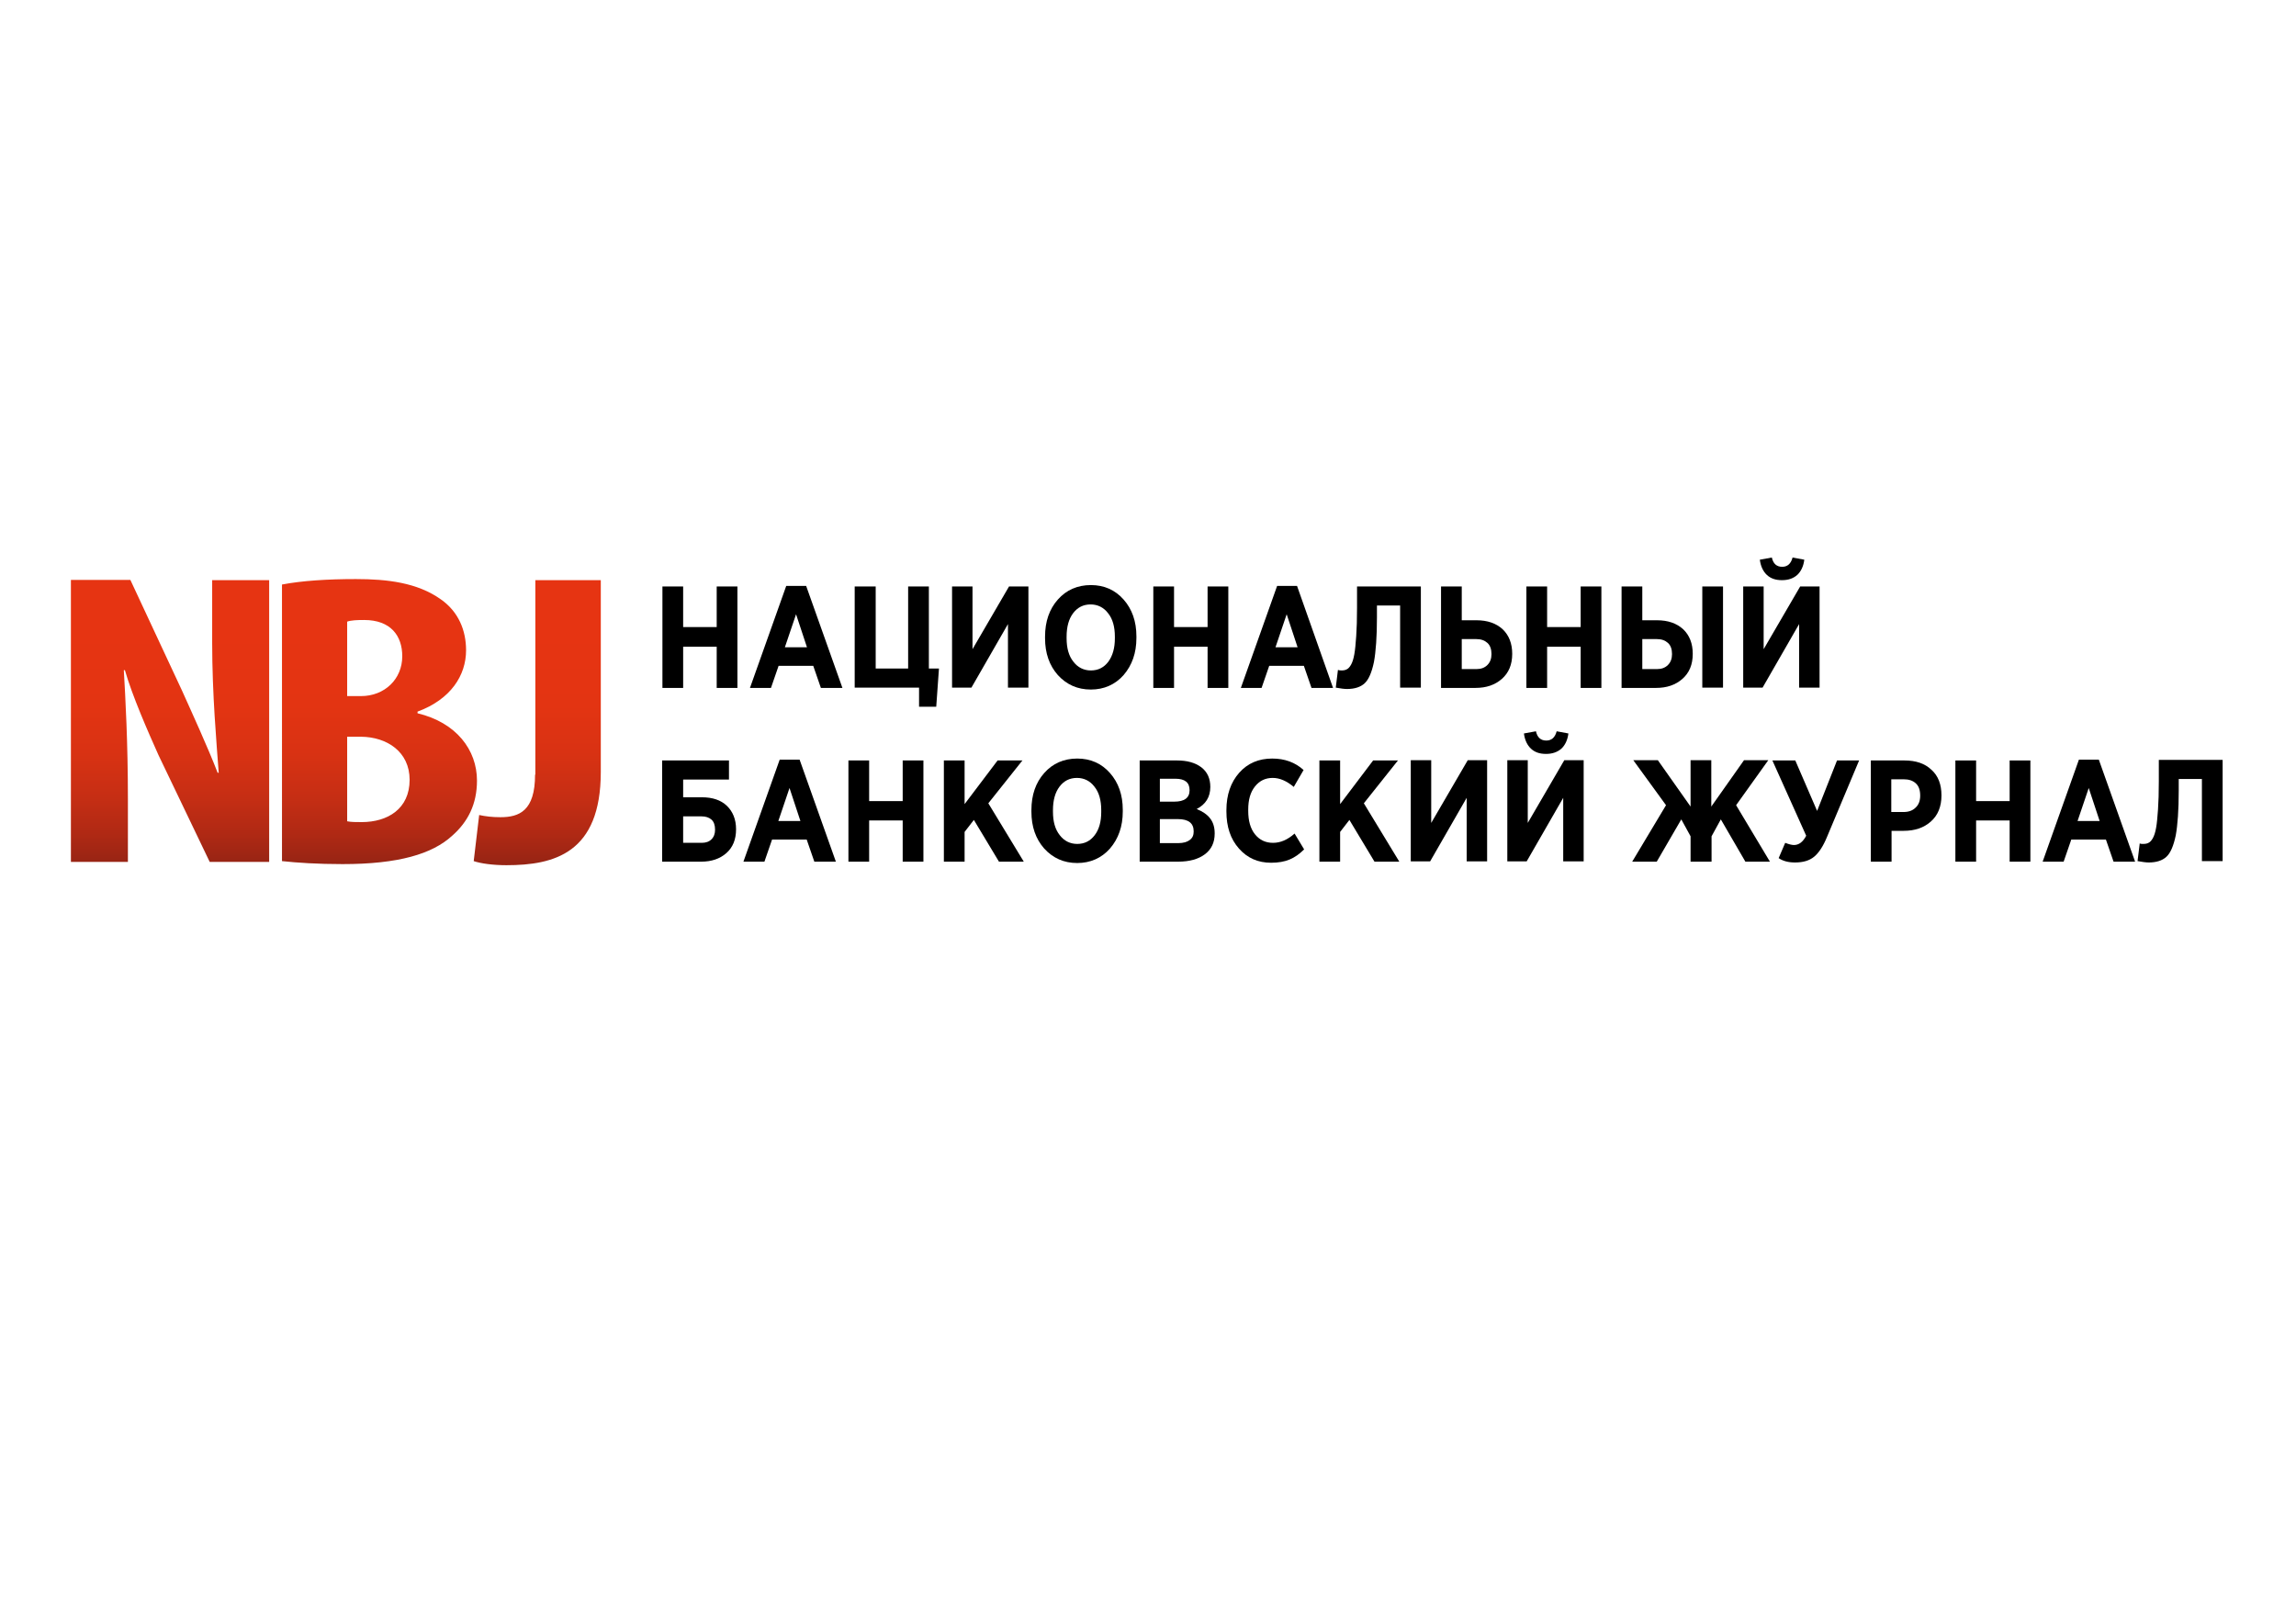 <?xml version="1.0" encoding="utf-8"?> <svg xmlns="http://www.w3.org/2000/svg" xmlns:xlink="http://www.w3.org/1999/xlink" version="1.1" id="Слой_1" x="0px" y="0px" viewBox="0 0 841.9 595.3" style="enable-background:new 0 0 841.9 595.3;" xml:space="preserve"> <style type="text/css"> .st0{fill:url(#SVGID_1_);} </style> <linearGradient id="SVGID_1_" gradientUnits="userSpaceOnUse" x1="123.097" y1="231.689" x2="123.097" y2="319.794"> <stop offset="0" style="stop-color:#E63412"></stop> <stop offset="0.307" style="stop-color:#E33412"></stop> <stop offset="0.512" style="stop-color:#D83213"></stop> <stop offset="0.686" style="stop-color:#C62E14"></stop> <stop offset="0.843" style="stop-color:#AF2914"></stop> <stop offset="0.988" style="stop-color:#922314"></stop> <stop offset="1" style="stop-color:#902214"></stop> </linearGradient> <path class="st0" d="M46.9,316v-23.1c0-20.8-0.9-36.8-1.5-47.2h0.4c2.7,9.4,8.4,22.4,12.3,31.1L76.9,316h21.8V212.7H77.8v22.8 c0,19,1.6,36.9,2.4,47.8h-0.4c-3.5-9.1-9.5-22.2-13.1-30.2l-18.9-40.5H26V316H46.9L46.9,316z M103.4,315.7 c5.5,0.6,13.1,1.1,22.2,1.1c20.5,0,32.9-3.7,40.2-10.4c5.8-5.1,9.1-11.6,9.1-20.2c0-11.3-7.6-21.3-21.8-24.7v-0.6 c12.2-4.5,17.8-13.3,17.8-22.5c0-7.2-2.7-14.1-9.3-18.7c-8.6-6.1-19.6-7.4-31.1-7.4c-10.4,0-19.8,0.6-27.1,2V315.7L103.4,315.7z M127.3,227.9c1.4-0.5,3.6-0.6,6.2-0.6c9.8,0,14,5.8,14,13.3c0,8.4-6.5,14.6-15.1,14.6h-5.1V227.9L127.3,227.9z M127.3,270.1h5.1 c9.5,0.1,17.8,5.5,17.8,15.8c0,10.6-8,15.5-17.6,15.5c-2.2,0-3.8,0-5.3-0.3V270.1L127.3,270.1z M196.2,284 c0,13.3-5.8,15.6-12.7,15.6c-3.1,0-5.4-0.3-7.8-0.8l-2,16.9c2.7,0.9,7.1,1.5,12,1.5c17.5,0,34.6-4.4,34.6-34.2v-70.3h-24V284 L196.2,284z"></path> <g> <path d="M270.4,252.2h-7.6v-15.1h-12.3v15.1h-7.6V215h7.6v14.9h12.3V215h7.6V252.2z"></path> <path d="M308.9,252.2h-7.9l-2.8-8.1h-12.7l-2.8,8.1H275l13.3-37.4h7.3L308.9,252.2z M295.9,237.3l-4-12.1l-4.1,12.1H295.9z"></path> <path d="M313.4,252.2V215h7.7v30.1h11.9V215h7.6v30.1h3.7l-1,14h-6.3v-7H313.4z"></path> <path d="M377.1,215v37.1h-7.5v-23.3l-13.4,23.3h-7.1V215h7.5v23l13.4-23H377.1z"></path> <path d="M416.7,233.9c0,5.5-1.6,10-4.7,13.6c-3.1,3.5-7.2,5.3-12,5.3c-4.9,0-8.9-1.8-12.1-5.3c-3.1-3.5-4.7-8-4.7-13.5v-0.6 c0-5.6,1.6-10.1,4.7-13.6c3.1-3.5,7.2-5.3,12.1-5.3c4.9,0,8.9,1.8,12,5.3c3.1,3.5,4.7,8,4.7,13.5V233.9z M408.8,234v-0.6 c0-3.6-0.8-6.5-2.5-8.6c-1.6-2.1-3.8-3.2-6.4-3.2c-2.7,0-4.8,1.1-6.4,3.2c-1.6,2.1-2.4,5-2.4,8.6v0.6c0,3.6,0.8,6.5,2.5,8.6 c1.6,2.1,3.8,3.2,6.4,3.2c2.7,0,4.8-1.1,6.4-3.2C408,240.4,408.8,237.6,408.8,234z"></path> <path d="M450.4,252.2h-7.6v-15.1h-12.3v15.1h-7.6V215h7.6v14.9h12.3V215h7.6V252.2z"></path> <path d="M488.8,252.2h-7.9l-2.8-8.1h-12.7l-2.8,8.1H455l13.3-37.4h7.3L488.8,252.2z M475.8,237.3l-4-12.1l-4.1,12.1H475.8z"></path> <path d="M491.8,245.8c0.8,0,1.5-0.1,2-0.4c0.5-0.2,1.1-0.8,1.6-1.7c0.5-0.9,0.9-2.1,1.2-3.8c0.3-1.6,0.5-3.9,0.7-6.7 c0.2-2.8,0.3-6.3,0.3-10.4V215H521v37.1h-7.6V222h-8.5v4.3c0,7.1-0.4,12.6-1.1,16.4c-0.8,3.8-1.9,6.4-3.4,7.8 c-1.5,1.4-3.7,2.1-6.5,2.1c-1,0-2.4-0.2-4.1-0.5l0.8-6.5C490.8,245.7,491.3,245.8,491.8,245.8z"></path> <path d="M541.1,252.2h-12.7V215h7.6v12.4h5.4c4,0,7.2,1.1,9.6,3.3c2.3,2.2,3.5,5.2,3.5,9c0,4-1.3,7-3.8,9.2 C548.2,251.1,545,252.2,541.1,252.2z M536,245.3h5.4c1.7,0,3-0.5,4-1.5c1-1,1.5-2.3,1.5-4c0-1.8-0.5-3.2-1.5-4.1 c-1-0.9-2.3-1.4-4.1-1.4H536V245.3z"></path> <path d="M587.2,252.2h-7.6v-15.1h-12.3v15.1h-7.6V215h7.6v14.9h12.3V215h7.6V252.2z"></path> <path d="M594.6,252.2V215h7.6v12.4h5.4c4,0,7.2,1.1,9.6,3.3c2.3,2.2,3.5,5.2,3.5,9c0,4-1.3,7-3.8,9.2c-2.5,2.2-5.7,3.3-9.6,3.3 H594.6z M602.2,245.3h5.4c1.7,0,3-0.5,4-1.5c1-1,1.5-2.3,1.5-4c0-1.8-0.5-3.2-1.5-4.1c-1-0.9-2.3-1.4-4.1-1.4h-5.3V245.3z M624.2,252.2V215h7.6v37.1H624.2z"></path> <path d="M667.2,215v37.1h-7.5v-23.3l-13.4,23.3h-7.1V215h7.5v23l13.4-23H667.2z M653.4,212.7c-2.3,0-4.1-0.6-5.5-1.9 c-1.4-1.3-2.3-3.2-2.6-5.6l4.4-0.8c0.5,2.3,1.8,3.4,3.8,3.4c1.9,0,3.2-1.1,3.8-3.4l4.3,0.8c-0.3,2.4-1.2,4.3-2.6,5.6 C657.5,212.1,655.7,212.7,653.4,212.7z"></path> <path d="M242.8,315.9v-37.1h24.5v7h-16.8v6.5h6.9c3.8,0,6.9,1,9.1,3.1c2.2,2.1,3.4,5,3.4,8.6c0,3.8-1.2,6.7-3.6,8.8 c-2.4,2.1-5.5,3.1-9.2,3.1H242.8z M250.5,309h6.8c1.5,0,2.7-0.4,3.6-1.3c0.9-0.9,1.3-2.1,1.3-3.5c0-1.6-0.4-2.9-1.3-3.7 c-0.9-0.8-2.1-1.2-3.6-1.2h-6.8V309z"></path> <path d="M306.5,315.9h-7.9l-2.8-8.1h-12.7l-2.8,8.1h-7.7l13.3-37.4h7.3L306.5,315.9z M293.5,301l-4-12.1l-4.1,12.1H293.5z"></path> <path d="M338.6,315.9H331v-15.1h-12.3v15.1h-7.6v-37.1h7.6v14.9H331v-14.9h7.6V315.9z"></path> <path d="M375.4,315.9h-9.1l-9.2-15.3l-3.4,4.4v10.9h-7.6v-37.1h7.6v16l12.1-16h9.1l-12.5,15.7L375.4,315.9z"></path> <path d="M411.7,297.5c0,5.5-1.6,10-4.7,13.6c-3.1,3.5-7.2,5.3-12,5.3c-4.9,0-8.9-1.8-12.1-5.3c-3.1-3.5-4.7-8-4.7-13.5V297 c0-5.6,1.6-10.1,4.7-13.6c3.1-3.5,7.2-5.3,12.1-5.3c4.9,0,8.9,1.8,12,5.3c3.1,3.5,4.7,8,4.7,13.5V297.5z M403.8,297.7V297 c0-3.6-0.8-6.5-2.5-8.6c-1.6-2.1-3.8-3.2-6.4-3.2c-2.7,0-4.8,1.1-6.4,3.2c-1.6,2.1-2.4,5-2.4,8.6v0.6c0,3.6,0.8,6.5,2.5,8.6 c1.6,2.1,3.8,3.2,6.4,3.2c2.7,0,4.8-1.1,6.4-3.2C403,304.1,403.8,301.3,403.8,297.7z"></path> <path d="M445.4,305.6c0,3.3-1.2,5.8-3.6,7.6c-2.4,1.8-5.7,2.7-9.8,2.7h-14.1v-37.1h13.7c3.7,0,6.6,0.8,8.9,2.5 c2.2,1.7,3.3,4.1,3.3,7.2c0,3.7-1.7,6.4-5,8.1c2.2,0.9,3.8,2,4.9,3.4c1.1,1.4,1.7,3.2,1.7,5.5V305.6z M436.2,289.7 c0-2.8-1.7-4.2-5.2-4.2h-5.7v8.4h5.3C434.3,293.9,436.2,292.5,436.2,289.7z M437.7,304.8c0-3-1.9-4.5-5.8-4.5h-6.6v8.8h6.8 c1.8,0,3.1-0.4,4.1-1.1C437.3,307.2,437.7,306.2,437.7,304.8z"></path> <path d="M478.2,311.4c-1.7,1.7-3.4,2.9-5.3,3.7c-1.9,0.8-4.2,1.2-6.8,1.2c-4.8,0-8.7-1.7-11.8-5.2c-3.1-3.5-4.6-8-4.6-13.6v-0.5 c0-5.6,1.6-10.2,4.7-13.7c3.1-3.5,7.2-5.2,12.1-5.2c4.6,0,8.4,1.4,11.5,4.2l-3.6,6.2c-2.6-2.2-5.2-3.3-7.7-3.3 c-2.7,0-4.8,1-6.5,3.1c-1.7,2.1-2.5,4.9-2.5,8.5v0.5c0,3.6,0.8,6.5,2.5,8.6c1.7,2.1,3.9,3.1,6.6,3.1c2.7,0,5.3-1.1,7.9-3.4 L478.2,311.4z"></path> <path d="M513.1,315.9H504l-9.2-15.3l-3.4,4.4v10.9h-7.6v-37.1h7.6v16l12.1-16h9.1l-12.5,15.7L513.1,315.9z"></path> <path d="M545.3,278.7v37.1h-7.5v-23.3l-13.4,23.3h-7.1v-37.1h7.5v23l13.4-23H545.3z"></path> <path d="M580.7,278.7v37.1h-7.5v-23.3l-13.4,23.3h-7.1v-37.1h7.5v23l13.4-23H580.7z M566.9,276.4c-2.3,0-4.1-0.6-5.5-1.9 c-1.4-1.3-2.3-3.2-2.6-5.6l4.4-0.8c0.5,2.3,1.8,3.4,3.8,3.4c1.9,0,3.2-1.1,3.8-3.4l4.3,0.8c-0.3,2.4-1.2,4.3-2.6,5.6 C571,275.8,569.1,276.4,566.9,276.4z"></path> <path d="M619.9,315.9v-9.3l-3.4-6.2l-9,15.5h-9l12.4-20.7l-12-16.5h9l12,17v-17h7.6v17l12-17h8.9l-11.8,16.5l12.4,20.7h-9l-9-15.5 l-3.4,6.2v9.3H619.9z"></path> <path d="M658.2,316.2c-2.4,0-4.4-0.5-6-1.6l2.4-5.6c1.3,0.5,2.4,0.8,3.2,0.8c1.8,0,3.3-1.1,4.5-3.4l-12.4-27.6h8.4l8,18.5l7.3-18.5 h8.1l-11.8,28.1c-1.4,3.4-3,5.8-4.7,7.2C663.5,315.5,661.2,316.2,658.2,316.2z"></path> <path d="M711.9,291.6c0,4.1-1.3,7.3-3.9,9.6c-2.6,2.3-5.9,3.4-10,3.4h-4.4v11.3H686v-37.1h12.3c4.2,0,7.5,1.1,9.9,3.4 C710.7,284.4,711.9,287.6,711.9,291.6z M704.1,291.7c0-2-0.5-3.5-1.6-4.5c-1.1-1-2.5-1.5-4.5-1.5h-4.5v12h4.5 c1.8,0,3.3-0.5,4.4-1.6C703.6,295,704.1,293.5,704.1,291.7z"></path> <path d="M744.5,315.9h-7.6v-15.1h-12.3v15.1h-7.6v-37.1h7.6v14.9h12.3v-14.9h7.6V315.9z"></path> <path d="M782.9,315.9H775l-2.8-8.1h-12.7l-2.8,8.1h-7.7l13.3-37.4h7.3L782.9,315.9z M769.9,301l-4-12.1l-4.1,12.1H769.9z"></path> <path d="M785.8,309.4c0.8,0,1.5-0.1,2-0.4c0.5-0.2,1.1-0.8,1.6-1.7c0.5-0.9,0.9-2.1,1.2-3.8c0.3-1.6,0.5-3.9,0.7-6.7 c0.2-2.8,0.3-6.3,0.3-10.4v-7.8h23.4v37.1h-7.6v-30.1h-8.5v4.3c0,7.1-0.4,12.6-1.1,16.4c-0.8,3.8-1.9,6.4-3.4,7.8 c-1.5,1.4-3.7,2.1-6.5,2.1c-1,0-2.4-0.2-4.1-0.5l0.8-6.5C784.9,309.4,785.3,309.4,785.8,309.4z"></path> </g> </svg> 